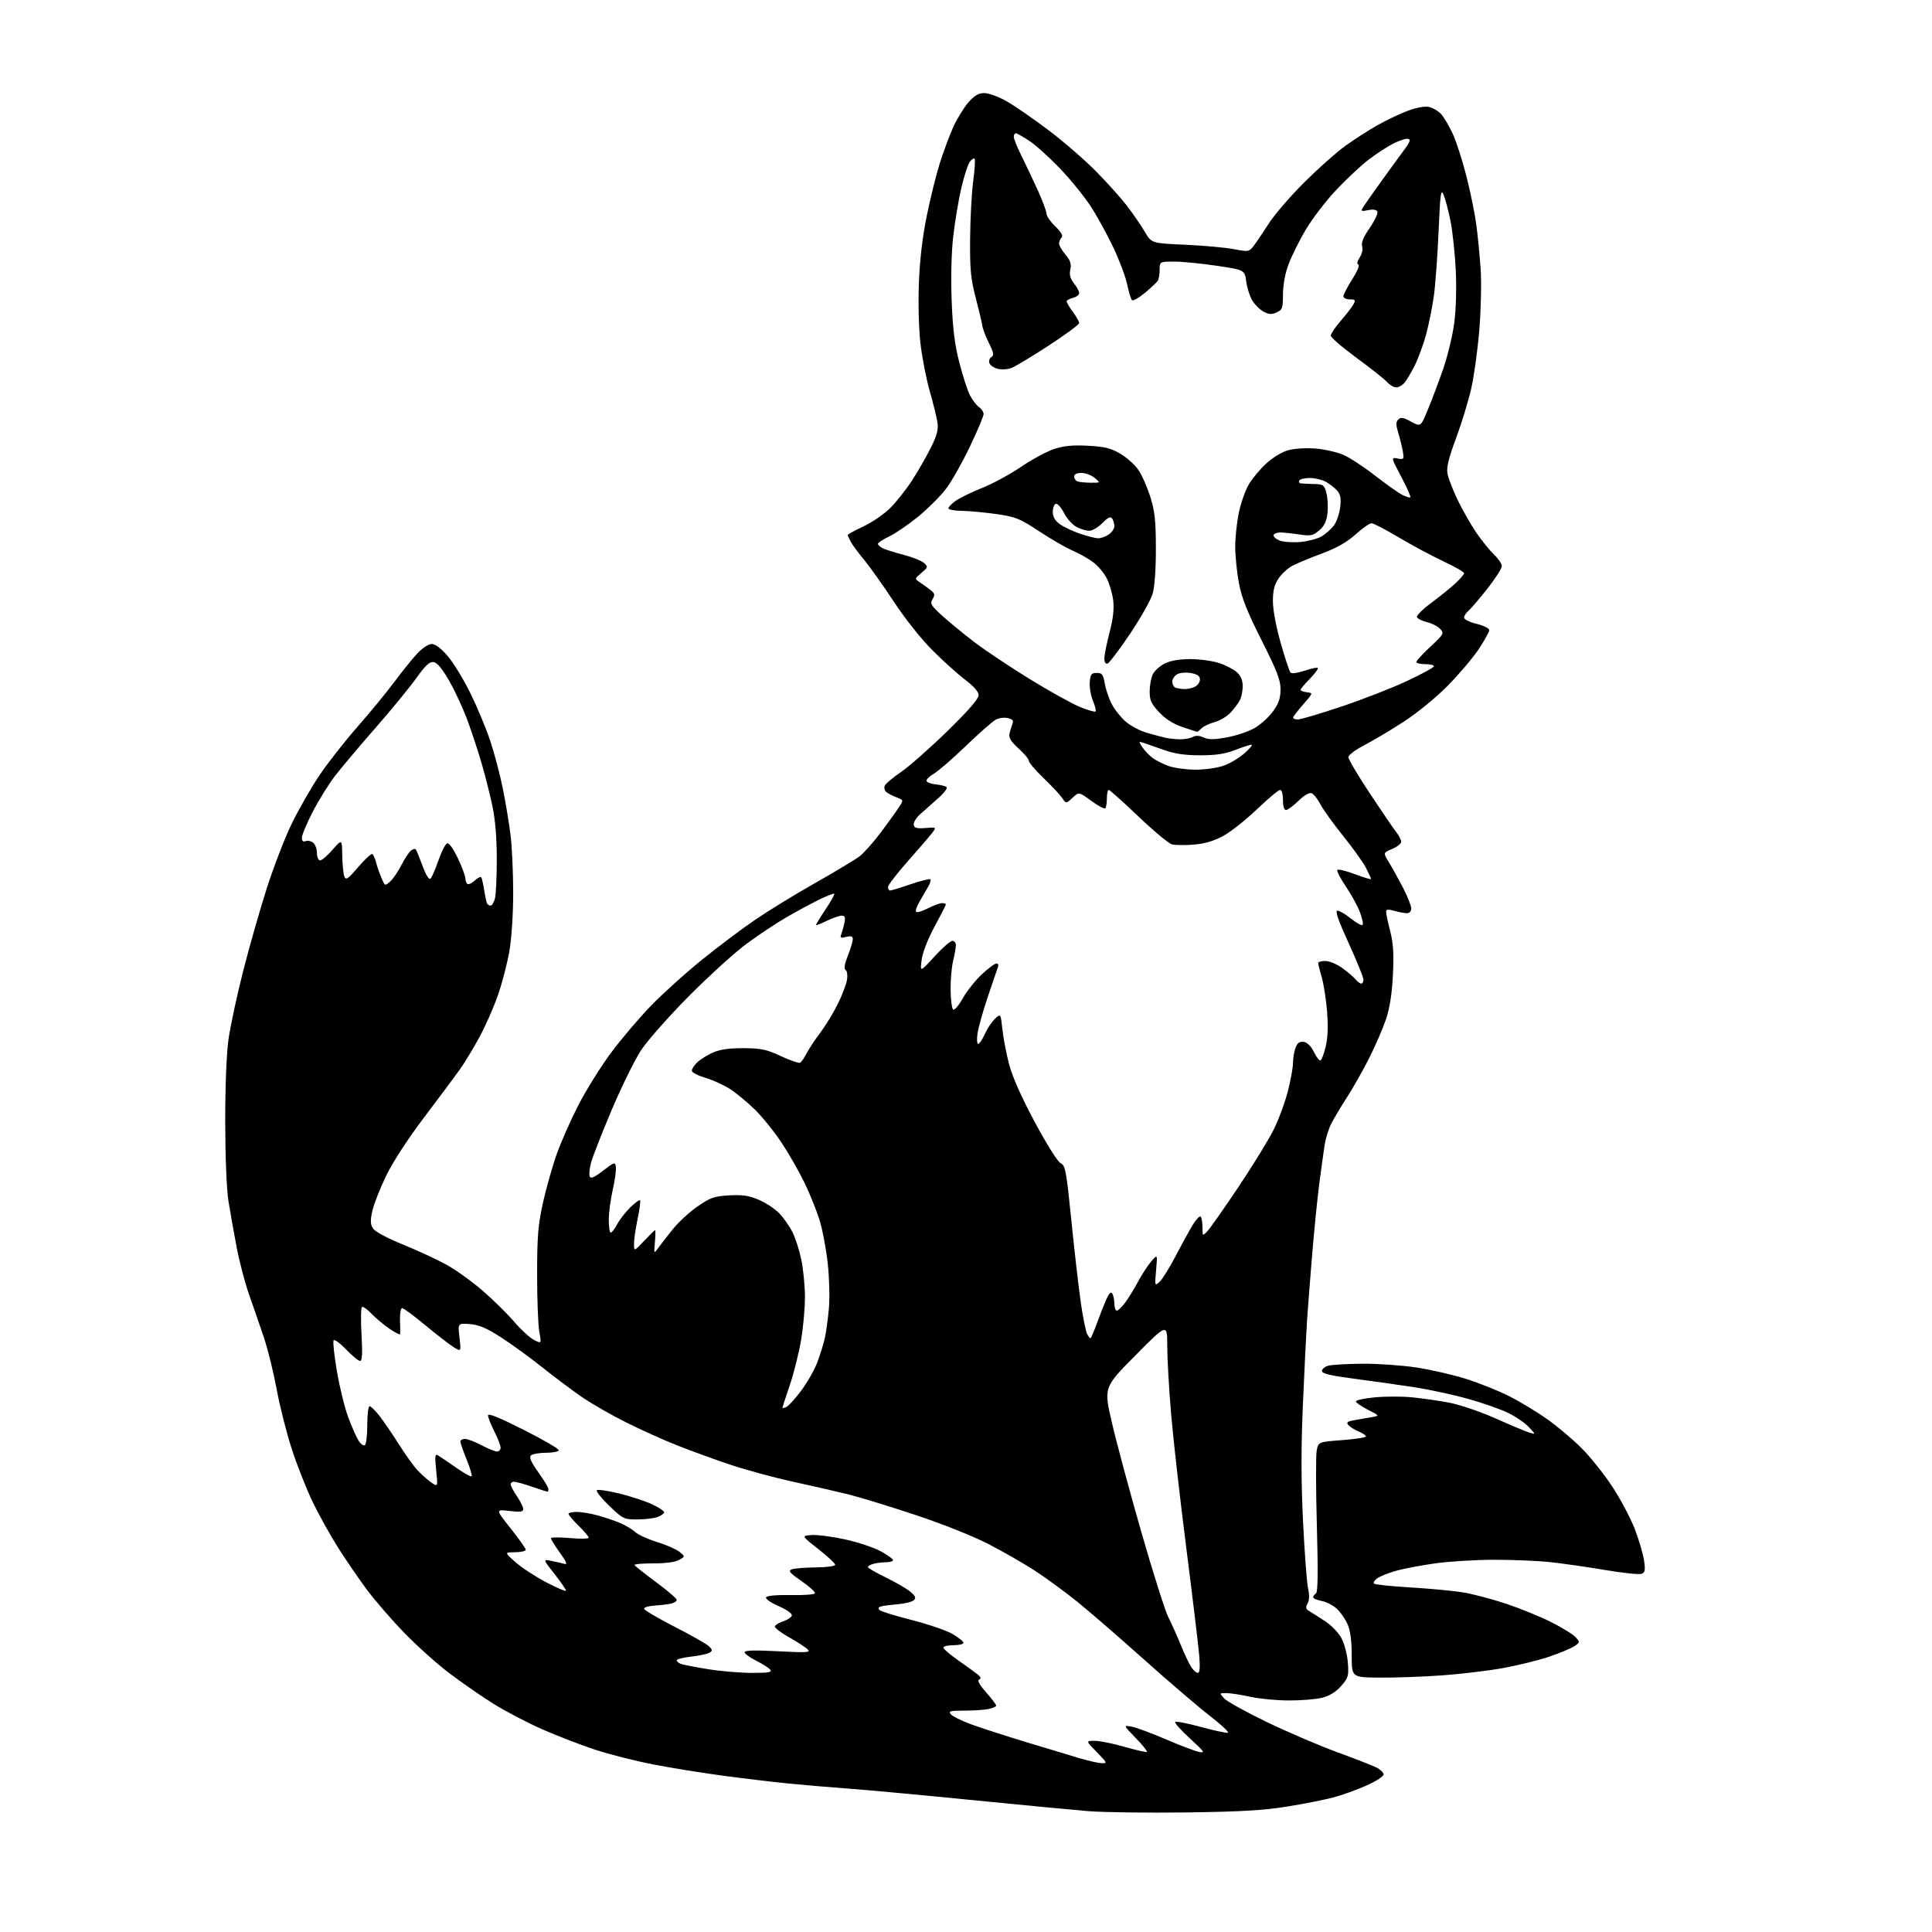 <?xml version="1.0" encoding="UTF-8" standalone="no"?>
<svg 
  version="1.1" 
  xmlns="http://www.w3.org/2000/svg" 
  xmlns:xlink="http://www.w3.org/1999/xlink" 
  xmlns:svg="http://www.w3.org/2000/svg"
  xmlns:rdf="http://www.w3.org/1999/02/22-rdf-syntax-ns#"
  xmlns:cc="http://creativecommons.org/ns#"
  xmlns:dc="http://purl.org/dc/elements/1.1/"
  viewBox="0 0 768 768"
  width="768"
  height="768"
>
<style>svg {background-color: white; }</style>"
<path stroke="none" fill="black" fill-rule="evenodd" d="M471.50,720.47C456.10,720.68 438.55,720.44 432.50,719.95C426.45,719.45 405.75,717.48 386.50,715.56C367.25,713.63 345.20,711.59 337.50,711.02C329.80,710.45 318.77,709.51 313.00,708.93C307.23,708.35 295.75,706.98 287.50,705.88C279.25,704.78 266.70,702.75 259.62,701.38C252.54,700.00 242.19,697.38 236.62,695.55C231.05,693.72 221.64,690.09 215.69,687.48C209.74,684.87 200.97,680.29 196.19,677.30C191.41,674.31 183.44,668.78 178.47,665.01C173.51,661.24 165.40,653.96 160.46,648.83C155.52,643.70 148.97,636.12 145.90,632.00C142.82,627.88 137.73,620.45 134.58,615.50C131.43,610.55 126.84,602.32 124.36,597.20C121.89,592.09 118.15,582.64 116.05,576.20C113.94,569.77 111.24,559.10 110.03,552.50C108.82,545.90 106.56,536.67 105.00,532.00C103.44,527.33 100.81,519.67 99.14,515.00C97.48,510.32 95.21,501.77 94.11,496.00C93.00,490.23 91.52,481.90 90.82,477.50C90.07,472.75 89.55,459.95 89.53,446.00C89.52,431.53 90.03,418.85 90.85,413.00C91.60,407.77 94.21,395.62 96.66,386.00C99.11,376.38 103.35,361.52 106.08,353.00C108.82,344.48 113.27,332.95 115.98,327.39C118.68,321.84 123.58,313.29 126.85,308.39C130.13,303.50 136.96,294.77 142.03,289.00C147.10,283.23 153.75,275.12 156.81,271.00C159.88,266.88 163.96,261.81 165.89,259.75C167.91,257.60 170.35,256.00 171.63,256.00C173.03,256.00 175.35,257.74 177.94,260.75C180.20,263.36 184.25,270.00 186.96,275.50C189.67,281.00 193.24,289.55 194.88,294.50C196.53,299.45 198.79,308.00 199.89,313.50C201.00,319.00 202.38,327.31 202.95,331.97C203.53,336.63 204.00,346.98 204.00,354.97C203.99,363.54 203.36,373.10 202.46,378.28C201.61,383.11 199.55,390.99 197.87,395.78C196.20,400.58 192.86,408.10 190.46,412.50C188.06,416.90 184.62,422.59 182.80,425.13C180.99,427.68 174.63,436.20 168.68,444.07C162.14,452.71 156.13,461.95 153.48,467.43C151.06,472.42 148.60,478.69 148.01,481.38C147.15,485.26 147.22,486.68 148.33,488.38C149.15,489.63 154.05,492.25 160.28,494.77C166.08,497.13 173.85,500.73 177.54,502.77C181.24,504.82 187.69,509.47 191.88,513.09C196.07,516.72 201.68,522.24 204.35,525.37C207.02,528.49 210.56,531.76 212.23,532.62C215.25,534.18 215.25,534.18 214.38,529.34C213.89,526.68 213.50,516.40 213.51,506.50C213.52,491.36 213.89,486.85 215.83,478.12C217.11,472.41 219.51,463.86 221.18,459.12C222.84,454.38 226.70,445.60 229.76,439.61C232.81,433.62 238.69,424.17 242.81,418.61C246.93,413.05 254.18,404.53 258.90,399.67C263.63,394.81 272.68,386.66 279.00,381.55C285.32,376.44 294.77,369.33 300.00,365.75C305.23,362.17 316.02,355.55 324.00,351.03C331.98,346.51 339.91,341.75 341.63,340.45C343.35,339.14 347.22,334.80 350.22,330.79C353.22,326.78 356.47,322.27 357.44,320.77C359.20,318.04 359.20,318.03 356.39,316.96C354.84,316.37 353.02,315.43 352.34,314.87C351.67,314.31 351.37,313.19 351.68,312.38C352.00,311.57 354.88,309.12 358.10,306.93C361.32,304.75 369.60,297.45 376.49,290.73C384.85,282.57 389.03,277.79 389.02,276.37C389.01,274.98 387.16,272.85 383.70,270.24C380.78,268.03 374.92,262.76 370.68,258.52C366.22,254.06 359.72,245.88 355.29,239.15C351.07,232.74 345.75,225.25 343.46,222.50C341.18,219.75 338.79,216.52 338.16,215.32C337.52,214.11 337.00,212.92 337.00,212.66C337.00,212.40 339.81,210.87 343.25,209.25C346.69,207.63 351.49,204.33 353.91,201.91C356.34,199.48 360.22,194.57 362.53,191.00C364.85,187.43 368.19,181.62 369.96,178.10C372.41,173.22 373.06,170.84 372.67,168.10C372.40,166.12 371.02,160.51 369.63,155.64C368.23,150.77 366.56,142.23 365.91,136.67C365.23,130.82 364.96,120.66 365.27,112.53C365.63,103.31 366.69,94.17 368.39,85.86C369.80,78.91 372.15,69.46 373.59,64.86C375.04,60.26 377.45,53.79 378.95,50.47C380.45,47.15 383.15,42.77 384.94,40.72C387.38,37.95 388.99,37.00 391.27,37.00C392.96,37.00 396.85,38.40 399.92,40.12C402.99,41.84 410.45,46.97 416.50,51.52C422.55,56.07 431.20,63.55 435.73,68.15C440.25,72.74 445.88,79.03 448.23,82.13C450.58,85.22 453.68,89.76 455.13,92.22C457.76,96.69 457.76,96.69 471.13,97.29C478.48,97.62 487.19,98.41 490.48,99.04C496.23,100.14 496.53,100.09 498.28,97.84C499.28,96.55 501.97,92.58 504.26,89.00C506.54,85.42 512.93,78.00 518.46,72.50C523.98,67.00 531.32,60.47 534.76,58.00C538.20,55.52 543.89,51.86 547.39,49.87C550.90,47.87 556.36,45.26 559.54,44.07C563.08,42.74 566.36,42.14 568.03,42.51C569.53,42.84 571.68,44.09 572.82,45.30C573.95,46.52 576.06,50.08 577.51,53.23C578.95,56.38 581.42,64.06 582.99,70.30C584.57,76.54 586.32,85.21 586.89,89.57C587.47,93.93 588.23,101.78 588.58,107.00C588.94,112.22 588.71,123.03 588.06,131.00C587.42,138.97 585.96,149.55 584.83,154.50C583.70,159.45 580.98,168.34 578.78,174.26C575.80,182.28 574.94,185.86 575.40,188.30C575.74,190.11 577.56,194.82 579.46,198.78C581.36,202.74 584.69,208.57 586.85,211.74C589.02,214.91 592.19,218.82 593.89,220.44C595.60,222.05 597.00,224.13 597.00,225.05C597.00,225.97 594.38,230.05 591.17,234.11C587.96,238.18 584.58,242.12 583.67,242.87C582.75,243.63 582.00,244.82 582.00,245.52C582.00,246.23 584.23,247.34 587.00,248.00C589.79,248.67 592.00,249.77 592.00,250.49C592.00,251.19 590.09,254.63 587.76,258.13C585.42,261.62 579.86,268.17 575.40,272.68C570.78,277.36 563.26,283.49 557.90,286.96C552.73,290.30 545.69,294.49 542.25,296.27C538.80,298.05 536.01,300.17 536.00,301.00C536.00,301.83 539.81,308.26 544.46,315.30C549.12,322.33 553.84,329.25 554.96,330.68C556.08,332.10 557.00,333.88 557.00,334.62C557.00,335.36 555.38,336.65 553.40,337.48C549.79,338.98 549.79,338.98 552.10,342.74C553.37,344.81 555.90,349.37 557.71,352.87C559.52,356.37 561.00,360.09 561.00,361.12C561.00,362.25 560.30,363.00 559.24,363.00C558.28,363.00 556.03,362.58 554.24,362.07C551.73,361.35 551.00,361.44 551.00,362.49C551.00,363.23 551.73,366.69 552.63,370.17C553.85,374.96 554.12,379.18 553.71,387.50C553.35,394.89 552.47,400.63 551.01,405.00C549.81,408.57 546.84,415.48 544.40,420.35C541.96,425.22 537.96,432.30 535.50,436.10C533.05,439.89 530.20,444.69 529.16,446.75C528.13,448.81 526.97,452.52 526.59,455.00C526.20,457.48 525.27,464.23 524.50,470.00C523.74,475.78 522.44,488.60 521.62,498.50C520.80,508.40 519.87,520.33 519.56,525.00C519.25,529.67 518.52,544.46 517.94,557.86C517.18,575.33 517.19,588.61 517.98,604.86C518.59,617.31 519.49,629.27 519.98,631.43C520.57,634.03 520.50,636.06 519.79,637.39C518.92,639.02 519.06,639.62 520.49,640.46C521.48,641.03 524.32,642.85 526.82,644.50C529.43,646.22 532.22,649.18 533.38,651.45C534.49,653.62 535.58,657.93 535.81,661.04C536.18,666.21 535.96,666.98 533.11,670.22C531.03,672.59 528.53,674.13 525.56,674.88C523.11,675.50 517.15,675.98 512.31,675.96C507.46,675.95 500.57,675.29 497.00,674.50C493.43,673.71 489.19,673.05 487.60,673.04C484.70,673.00 484.70,673.01 486.60,675.13C487.64,676.30 495.25,680.51 503.50,684.50C511.75,688.48 524.35,693.88 531.50,696.50C538.65,699.11 545.74,701.88 547.25,702.65C548.76,703.42 550.00,704.65 550.00,705.39C550.00,706.13 546.91,708.12 543.12,709.81C539.34,711.50 533.38,713.63 529.87,714.55C526.37,715.47 518.10,717.10 511.50,718.16C502.29,719.65 492.99,720.19 471.50,720.47zM437.96,700.91C440.26,700.99 440.13,700.71 436.00,696.50C431.58,692.00 431.58,692.00 435.18,692.00C437.16,692.00 442.53,693.09 447.13,694.42C451.73,695.75 455.69,696.64 455.94,696.40C456.18,696.15 454.16,693.66 451.44,690.85C446.50,685.74 446.50,685.74 449.85,686.37C451.69,686.71 457.76,688.96 463.35,691.36C468.93,693.77 474.85,696.03 476.50,696.38C479.22,696.95 478.89,696.45 473.02,691.07C469.46,687.80 466.82,684.85 467.16,684.50C467.51,684.16 472.13,685.06 477.44,686.51C482.75,687.95 487.55,688.98 488.12,688.79C488.69,688.60 485.41,685.55 480.83,682.00C476.25,678.45 464.40,668.31 454.50,659.45C444.60,650.60 432.68,640.28 428.00,636.52C423.32,632.76 415.90,627.33 411.50,624.45C407.10,621.57 398.73,616.77 392.90,613.77C386.81,610.63 374.48,605.72 363.90,602.22C353.78,598.86 341.90,595.21 337.50,594.11C333.10,593.01 323.16,590.73 315.40,589.04C307.65,587.35 296.17,584.23 289.90,582.11C283.63,579.99 274.23,576.56 269.00,574.49C263.77,572.42 254.75,568.35 248.94,565.45C243.13,562.55 235.28,558.05 231.48,555.45C227.68,552.85 220.51,547.48 215.54,543.52C210.57,539.55 203.12,534.15 199.00,531.51C193.32,527.87 190.35,526.61 186.74,526.34C181.98,525.99 181.98,525.99 182.65,531.69C183.32,537.40 183.32,537.40 180.21,535.43C178.49,534.34 173.44,530.43 168.98,526.73C164.52,523.03 160.42,520.00 159.86,520.00C159.30,520.00 158.92,522.11 159.01,524.75C159.10,527.36 159.14,529.86 159.09,530.30C159.04,530.74 157.09,529.77 154.75,528.15C152.41,526.53 149.19,523.82 147.60,522.14C146.00,520.45 144.34,519.29 143.90,519.56C143.47,519.83 143.38,524.76 143.71,530.52C144.14,538.18 143.99,541.00 143.13,541.00C142.49,541.00 140.00,538.94 137.59,536.43C135.18,533.91 132.94,532.30 132.60,532.83C132.27,533.37 132.88,538.97 133.96,545.28C135.04,551.59 137.09,559.84 138.51,563.63C139.93,567.41 141.77,571.53 142.59,572.78C143.42,574.04 144.52,574.80 145.04,574.47C145.57,574.15 146.00,570.53 146.00,566.44C146.00,562.35 146.41,559.00 146.92,559.00C147.42,559.00 149.16,560.69 150.78,562.75C152.40,564.81 155.87,569.88 158.48,574.00C161.09,578.12 164.41,582.78 165.86,584.34C167.31,585.90 169.75,588.08 171.29,589.19C174.08,591.19 174.08,591.19 173.38,584.44C172.81,578.79 172.92,577.83 174.10,578.52C174.87,578.98 178.08,581.16 181.23,583.36C184.39,585.57 187.20,587.14 187.48,586.85C187.76,586.57 186.87,583.57 185.50,580.19C184.12,576.81 183.00,573.58 183.00,573.02C183.00,572.46 183.83,572.00 184.85,572.00C185.87,572.00 188.82,573.12 191.40,574.50C193.99,575.88 196.76,577.00 197.55,577.00C198.35,577.00 199.00,576.31 199.00,575.47C199.00,574.62 197.88,571.71 196.50,569.00C195.13,566.29 194.00,563.42 194.00,562.64C194.00,561.67 198.56,563.52 208.14,568.36C215.92,572.29 222.20,575.95 222.11,576.50C222.02,577.05 219.74,577.50 217.04,577.50C214.34,577.50 211.64,577.98 211.05,578.57C210.28,579.33 211.12,581.24 213.98,585.24C216.19,588.32 218.00,591.33 218.00,591.92C218.00,592.52 217.85,593.00 217.66,593.00C217.47,593.00 214.70,592.10 211.50,591.00C208.30,589.90 205.08,589.00 204.34,589.00C203.60,589.00 203.00,589.47 203.00,590.05C203.00,590.63 204.12,592.76 205.50,594.79C206.87,596.81 208.00,599.10 208.00,599.87C208.00,600.99 206.86,601.14 202.48,600.63C196.96,599.98 196.96,599.98 202.98,607.55C206.29,611.72 209.00,615.55 209.00,616.07C209.00,616.58 207.09,617.02 204.75,617.04C200.50,617.09 200.50,617.09 205.00,621.05C207.47,623.23 212.99,626.83 217.25,629.06C221.51,631.28 225.00,632.74 225.00,632.30C225.00,631.86 222.93,628.87 220.41,625.65C215.81,619.80 215.81,619.80 219.16,620.47C221.00,620.85 223.31,621.38 224.31,621.66C225.68,622.05 225.25,620.96 222.56,617.22C220.60,614.49 219.00,611.92 219.00,611.49C219.00,611.07 222.38,611.03 226.50,611.40C230.63,611.78 234.00,611.71 234.00,611.24C234.00,610.78 232.20,608.65 230.00,606.50C227.80,604.35 226.00,602.24 226.00,601.80C226.00,601.36 227.46,601.01 229.25,601.01C231.04,601.02 234.75,601.63 237.50,602.37C240.25,603.12 244.29,604.48 246.49,605.41C248.68,606.34 251.39,607.96 252.51,609.01C253.63,610.06 257.53,611.85 261.18,612.97C264.82,614.10 268.83,615.85 270.09,616.87C272.38,618.73 272.38,618.73 269.94,620.11C268.43,620.96 264.53,621.48 259.74,621.47C255.47,621.45 252.10,621.75 252.24,622.12C252.38,622.49 256.21,625.54 260.75,628.89C265.29,632.25 269.00,635.43 269.00,635.98C269.00,636.52 267.99,637.19 266.75,637.47C265.51,637.75 262.58,638.09 260.23,638.24C257.89,638.38 256.00,638.95 256.03,639.50C256.07,640.05 261.55,643.28 268.20,646.68C274.85,650.08 281.01,653.58 281.89,654.47C283.27,655.84 283.29,656.20 282.07,656.96C281.28,657.45 278.01,658.15 274.82,658.52C271.62,658.89 269.00,659.55 269.00,659.99C269.00,660.43 269.73,661.07 270.62,661.41C271.51,661.75 276.35,662.70 281.37,663.51C286.39,664.33 294.27,664.99 298.87,665.00C305.63,665.00 307.04,664.75 306.16,663.70C305.57,662.98 303.04,661.38 300.54,660.13C298.04,658.88 296.00,657.37 296.00,656.78C296.00,656.03 300.00,655.91 309.25,656.40C320.96,657.01 322.33,656.92 321.00,655.61C320.18,654.79 316.85,652.63 313.60,650.81C310.36,648.99 307.84,647.05 308.01,646.50C308.18,645.95 309.67,645.05 311.33,644.50C312.99,643.95 314.54,642.93 314.76,642.23C315.01,641.47 312.92,639.97 309.54,638.47C306.29,637.04 304.17,635.54 304.54,634.93C304.93,634.30 308.85,633.96 314.34,634.07C319.38,634.17 323.70,633.86 323.94,633.38C324.18,632.90 321.80,630.71 318.64,628.53C313.93,625.27 313.22,624.43 314.70,623.85C315.69,623.46 319.99,623.11 324.25,623.07C328.61,623.03 332.00,622.57 332.00,622.02C332.00,621.48 328.98,618.66 325.29,615.77C318.57,610.50 318.57,610.50 322.60,610.20C324.82,610.04 330.79,610.81 335.87,611.92C340.95,613.03 347.34,615.15 350.06,616.63C352.77,618.11 355.00,619.70 355.00,620.16C355.00,620.62 353.76,621.01 352.25,621.01C350.74,621.02 348.49,621.30 347.25,621.63C346.01,621.96 345.00,622.54 345.00,622.92C345.00,623.30 348.12,625.12 351.94,626.97C355.75,628.82 360.14,631.34 361.69,632.59C363.87,634.35 364.23,635.12 363.31,636.07C362.65,636.74 359.73,637.48 356.81,637.72C353.89,637.96 350.86,638.36 350.08,638.61C349.19,638.90 349.02,639.42 349.62,640.02C350.14,640.54 355.92,642.33 362.45,643.99C368.99,645.65 376.29,648.15 378.67,649.55C381.05,650.94 383.00,652.52 383.00,653.04C383.00,653.57 381.20,654.00 379.00,654.00C376.80,654.00 375.00,654.43 375.00,654.94C375.00,655.46 377.59,657.69 380.75,659.90C383.91,662.10 387.40,664.63 388.50,665.50C389.92,666.64 390.14,667.26 389.24,667.64C388.40,668.00 389.30,669.68 391.99,672.73C394.20,675.23 396.00,677.61 396.00,678.02C396.00,678.42 394.59,679.03 392.87,679.38C391.16,679.72 386.83,680.00 383.25,680.00C377.71,680.00 376.93,680.21 377.95,681.44C378.61,682.23 382.15,684.00 385.82,685.36C389.50,686.73 399.25,689.89 407.50,692.39C415.75,694.89 425.43,697.81 429.00,698.88C432.57,699.94 436.61,700.86 437.96,700.91zM548.41,666.88C537.33,666.78 537.33,666.78 537.33,658.14C537.34,652.37 536.80,648.25 535.72,645.75C534.83,643.69 532.90,640.88 531.43,639.52C529.96,638.16 527.24,636.76 525.38,636.41C523.52,636.06 522.00,635.40 522.00,634.95C522.00,634.49 522.49,633.81 523.10,633.44C523.88,632.95 523.99,625.23 523.47,606.47C523.07,592.01 523.04,578.61 523.40,576.68C524.06,573.18 524.06,573.18 533.53,572.47C538.74,572.08 543.00,571.42 543.00,571.00C543.00,570.58 541.66,569.69 540.03,569.01C538.40,568.34 536.57,567.18 535.96,566.45C535.08,565.39 535.64,564.99 538.68,564.49C540.78,564.15 543.83,563.61 545.46,563.31C548.42,562.75 548.42,562.75 543.71,560.36C541.12,559.04 539.00,557.56 539.00,557.07C539.00,556.57 542.40,555.85 546.56,555.46C550.72,555.07 557.36,555.07 561.31,555.45C565.26,555.84 571.91,556.80 576.08,557.58C580.30,558.38 588.50,561.17 594.58,563.88C600.59,566.56 606.62,569.08 608.00,569.49C610.50,570.24 610.50,570.24 607.69,567.25C606.15,565.61 602.49,563.10 599.57,561.67C596.66,560.24 589.54,557.74 583.75,556.12C577.97,554.49 568.35,552.40 562.37,551.47C556.39,550.54 545.65,549.02 538.50,548.09C528.82,546.83 525.50,546.04 525.50,544.99C525.50,544.22 526.62,543.28 528.00,542.89C529.38,542.51 535.39,542.15 541.37,542.10C547.35,542.04 557.01,542.71 562.84,543.57C568.67,544.44 577.72,546.52 582.97,548.19C588.21,549.87 595.88,552.95 600.00,555.03C604.12,557.11 610.83,561.17 614.90,564.04C618.97,566.91 625.17,572.13 628.67,575.63C632.17,579.13 637.70,586.05 640.94,591.00C644.19,595.95 648.19,603.48 649.83,607.75C651.47,612.01 653.13,617.63 653.52,620.24C654.10,624.17 653.94,625.09 652.55,625.62C651.62,625.97 645.16,625.30 638.18,624.12C631.21,622.94 621.45,621.54 616.50,621.00C611.55,620.46 601.42,620.02 594.00,620.03C586.58,620.03 575.88,620.69 570.23,621.50C564.58,622.30 557.56,623.65 554.63,624.50C551.71,625.35 548.46,626.68 547.41,627.44C546.36,628.21 545.81,629.15 546.19,629.52C546.57,629.90 553.09,630.58 560.69,631.03C568.28,631.48 577.65,632.36 581.50,632.98C585.35,633.60 593.07,635.63 598.65,637.49C604.23,639.35 612.33,642.66 616.65,644.83C620.97,647.00 625.33,649.69 626.33,650.81C628.12,652.79 628.11,652.88 625.76,654.42C624.44,655.29 620.03,657.13 615.98,658.51C611.92,659.89 603.86,661.90 598.05,662.98C592.25,664.07 581.20,665.41 573.50,665.97C565.80,666.53 554.51,666.94 548.41,666.88zM476.16,665.00C476.92,665.00 477.10,662.86 476.72,658.25C476.42,654.54 474.14,635.52 471.65,616.00C469.15,596.48 466.41,572.32 465.56,562.32C464.70,552.32 464.00,540.07 464.00,535.08C464.00,526.02 464.00,526.02 451.38,538.76C438.75,551.50 438.75,551.50 441.99,565.50C443.77,573.20 449.02,592.71 453.65,608.86C458.29,625.01 463.14,640.31 464.43,642.87C465.72,645.42 467.96,650.40 469.39,653.93C470.83,657.47 472.69,661.40 473.53,662.68C474.36,663.96 475.55,665.00 476.16,665.00zM253.35,604.00C248.02,604.00 247.62,603.81 242.17,598.57C239.07,595.58 236.86,592.81 237.26,592.41C237.66,592.00 241.71,592.59 246.25,593.71C250.79,594.83 256.64,596.76 259.25,597.99C261.86,599.21 264.00,600.63 264.00,601.13C264.00,601.64 262.85,602.49 261.43,603.02C260.02,603.56 256.38,604.00 253.35,604.00zM312.49,559.36C313.32,559.05 315.98,556.13 318.42,552.89C320.86,549.64 323.80,544.48 324.94,541.43C326.08,538.37 327.43,533.99 327.93,531.68C328.43,529.38 329.14,524.12 329.51,520.00C329.87,515.88 329.66,507.85 329.03,502.16C328.40,496.47 326.96,488.82 325.84,485.16C324.71,481.50 322.07,474.90 319.96,470.50C317.85,466.10 313.76,458.90 310.86,454.50C307.97,450.10 303.13,444.07 300.11,441.11C297.09,438.14 292.56,434.41 290.06,432.82C287.55,431.22 283.14,429.23 280.25,428.39C277.36,427.55 275.00,426.29 275.00,425.60C275.00,424.91 276.02,423.39 277.26,422.22C278.51,421.05 281.32,419.31 283.51,418.36C286.28,417.15 290.00,416.63 295.65,416.67C302.63,416.71 304.77,417.17 310.50,419.86C314.19,421.58 317.61,422.74 318.11,422.43C318.61,422.12 319.75,420.44 320.66,418.69C321.56,416.94 324.00,413.26 326.08,410.51C328.16,407.75 331.28,402.64 333.01,399.15C334.74,395.65 336.40,391.32 336.69,389.52C336.99,387.68 336.75,385.96 336.14,385.59C335.40,385.13 335.69,383.33 337.03,379.92C338.11,377.17 339.00,374.22 339.00,373.35C339.00,372.16 338.37,371.94 336.37,372.44C334.13,373.01 333.85,372.84 334.44,371.30C334.83,370.31 335.39,368.26 335.70,366.75C336.12,364.62 335.87,364.00 334.58,364.00C333.66,364.00 331.05,364.90 328.78,365.99C326.51,367.09 324.54,367.87 324.40,367.73C324.26,367.59 325.93,364.83 328.10,361.60C330.27,358.37 331.86,355.52 331.62,355.29C331.38,355.05 328.48,356.20 325.17,357.84C321.86,359.48 316.03,362.65 312.21,364.88C308.38,367.11 301.49,371.70 296.88,375.08C292.27,378.46 281.96,387.82 273.96,395.86C265.97,403.91 257.36,413.65 254.83,417.50C252.30,421.35 247.05,432.02 243.16,441.21C239.28,450.41 235.60,459.79 234.98,462.07C234.37,464.35 234.11,466.84 234.41,467.62C234.81,468.68 236.12,468.13 239.72,465.37C244.28,461.89 244.52,461.82 244.82,463.89C245.00,465.08 244.44,469.17 243.57,472.98C242.71,476.78 242.00,482.17 242.00,484.95C242.00,487.73 242.35,490.00 242.77,490.00C243.20,490.00 244.37,488.47 245.38,486.59C246.39,484.72 248.74,481.71 250.59,479.91C252.45,478.11 254.18,476.85 254.44,477.11C254.70,477.37 254.26,480.71 253.46,484.54C252.66,488.37 252.01,492.85 252.03,494.50C252.05,497.50 252.05,497.50 256.06,493.25C258.27,490.91 260.23,489.00 260.41,489.00C260.60,489.00 260.57,491.14 260.34,493.75C259.92,498.50 259.92,498.50 261.71,496.01C262.69,494.65 265.32,491.27 267.55,488.51C269.77,485.76 274.18,481.71 277.35,479.53C282.40,476.05 283.93,475.51 289.88,475.18C295.21,474.88 297.72,475.25 301.69,476.96C304.47,478.16 308.11,480.57 309.78,482.32C311.46,484.07 313.77,487.34 314.93,489.59C316.09,491.85 317.70,496.80 318.50,500.59C319.31,504.39 319.97,511.13 319.98,515.57C319.99,520.01 319.28,527.81 318.41,532.90C317.54,537.99 315.51,546.03 313.91,550.76C312.31,555.50 311.00,559.50 311.00,559.66C311.00,559.81 311.67,559.68 312.49,559.36zM433.46,532.00C433.68,532.00 434.80,529.41 435.95,526.25C437.10,523.09 438.78,518.80 439.69,516.71C440.84,514.07 441.58,513.32 442.15,514.21C442.60,514.92 442.98,516.74 442.98,518.25C442.99,519.76 443.43,521.00 443.95,521.00C444.47,521.00 445.98,519.54 447.31,517.75C448.63,515.96 450.93,512.23 452.40,509.46C453.88,506.69 456.22,503.09 457.61,501.46C460.14,498.50 460.14,498.50 459.57,504.91C459.01,511.22 459.03,511.29 460.96,509.54C462.04,508.56 464.95,503.88 467.42,499.13C469.90,494.38 472.98,488.80 474.26,486.71C475.54,484.63 476.91,483.24 477.30,483.63C477.68,484.02 478.00,485.93 478.00,487.89C478.00,491.41 478.02,491.42 479.91,489.47C480.95,488.39 486.54,480.45 492.32,471.82C498.09,463.20 504.44,452.85 506.41,448.82C508.39,444.80 510.90,437.94 512.00,433.59C513.10,429.24 514.00,424.21 514.00,422.41C514.00,420.60 514.45,417.94 515.00,416.50C515.74,414.55 516.59,413.94 518.25,414.18C519.69,414.39 521.16,415.85 522.34,418.26C523.34,420.32 524.54,421.79 524.98,421.51C525.43,421.23 526.35,418.73 527.01,415.95C527.81,412.63 527.99,407.89 527.54,402.19C527.16,397.41 526.21,391.28 525.43,388.57C524.64,385.86 524.00,383.27 524.00,382.82C524.00,382.37 525.28,382.00 526.85,382.00C528.42,382.00 531.45,383.27 533.60,384.83C535.74,386.39 538.12,388.42 538.87,389.33C539.63,390.25 540.64,391.00 541.12,391.00C541.61,391.00 542.00,390.28 542.00,389.41C542.00,388.54 539.35,382.01 536.11,374.91C531.89,365.67 530.63,362.00 531.67,362.00C532.46,362.00 534.89,363.43 537.06,365.17C539.23,366.91 541.29,368.04 541.64,367.69C542.00,367.33 541.52,365.02 540.57,362.55C539.63,360.08 537.11,355.49 534.98,352.35C532.85,349.21 531.33,346.28 531.60,345.84C531.87,345.41 534.99,346.14 538.54,347.48C542.09,348.82 545.00,349.69 545.00,349.42C545.00,349.14 544.10,347.16 543.00,345.01C541.90,342.85 537.82,337.13 533.92,332.30C530.02,327.46 525.95,321.79 524.87,319.70C523.79,317.61 522.22,315.64 521.38,315.32C520.44,314.96 518.43,316.12 516.14,318.37C514.09,320.36 511.87,322.00 511.21,322.00C510.47,322.00 510.00,320.46 510.00,318.00C510.00,315.67 509.52,314.00 508.86,314.00C508.23,314.00 504.06,317.49 499.60,321.75C495.14,326.01 489.08,330.79 486.13,332.37C482.48,334.34 478.77,335.41 474.47,335.75C471.01,336.03 467.12,335.98 465.84,335.64C464.55,335.30 458.55,330.29 452.50,324.52C446.45,318.75 441.16,314.02 440.75,314.01C440.34,314.00 440.00,315.50 440.00,317.33C440.00,319.17 439.71,320.96 439.35,321.31C439.00,321.67 436.50,320.34 433.80,318.35C428.89,314.75 428.89,314.75 426.35,317.13C423.80,319.50 423.80,319.50 422.15,317.11C421.24,315.80 417.91,312.25 414.75,309.22C411.59,306.19 409.00,303.16 409.00,302.47C409.00,301.79 407.16,299.57 404.90,297.53C401.88,294.80 400.92,293.26 401.27,291.66C401.53,290.47 402.07,288.73 402.46,287.79C403.00,286.51 402.56,285.93 400.68,285.46C399.31,285.11 397.13,285.39 395.84,286.08C394.55,286.76 389.23,291.44 384.00,296.48C378.77,301.52 373.03,306.49 371.24,307.54C369.45,308.59 368.13,309.91 368.32,310.47C368.50,311.04 370.19,311.64 372.08,311.82C373.96,312.00 375.86,312.49 376.29,312.92C376.73,313.34 375.16,315.38 372.79,317.45C370.43,319.52 367.24,322.35 365.70,323.74C364.16,325.13 363.05,326.99 363.22,327.88C363.47,329.15 364.50,329.42 367.93,329.15C372.31,328.80 372.31,328.80 370.41,331.27C369.36,332.63 365.01,337.68 360.75,342.49C356.49,347.30 353.00,351.86 353.00,352.62C353.00,353.38 353.37,354.00 353.82,354.00C354.28,354.00 357.95,352.88 361.99,351.50C366.03,350.13 369.58,349.24 369.87,349.53C370.16,349.82 369.67,351.29 368.79,352.78C367.91,354.28 366.37,356.93 365.36,358.69C364.36,360.44 363.82,362.16 364.17,362.51C364.52,362.85 366.63,362.21 368.86,361.07C371.09,359.93 373.61,359.00 374.46,359.00C375.31,359.00 376.00,359.23 376.00,359.51C376.00,359.79 373.98,363.76 371.51,368.33C368.78,373.36 366.76,378.59 366.37,381.57C365.73,386.50 365.73,386.50 371.45,380.25C374.59,376.81 377.81,374.00 378.58,374.00C379.36,374.00 379.99,374.79 379.98,375.75C379.96,376.71 379.47,379.52 378.87,382.00C378.28,384.48 377.83,389.62 377.88,393.43C377.92,397.24 378.36,400.76 378.85,401.25C379.36,401.76 380.99,399.90 382.73,396.82C384.39,393.89 387.81,389.59 390.35,387.25C392.88,384.91 395.46,383.00 396.08,383.00C396.71,383.00 397.01,383.56 396.75,384.25C396.50,384.94 394.70,390.23 392.75,396.00C390.80,401.77 388.93,408.41 388.59,410.75C388.25,413.09 388.36,415.00 388.84,415.00C389.31,415.00 390.50,413.22 391.48,411.05C392.45,408.89 394.27,406.15 395.52,404.98C397.79,402.85 397.79,402.85 398.47,409.18C398.84,412.65 400.05,418.95 401.16,423.16C402.46,428.11 406.09,436.26 411.40,446.16C416.17,455.04 420.49,461.89 421.66,462.42C423.49,463.25 423.89,465.40 425.91,485.42C427.13,497.56 428.82,512.23 429.67,518.00C430.51,523.77 431.62,529.29 432.14,530.25C432.65,531.21 433.25,532.00 433.46,532.00zM195.04,360.00C195.55,360.00 196.31,358.76 196.73,357.25C197.15,355.74 197.49,348.65 197.48,341.50C197.47,332.95 196.86,325.68 195.71,320.27C194.74,315.75 192.87,308.32 191.55,303.77C190.23,299.22 187.76,291.65 186.05,286.95C184.35,282.25 181.06,275.05 178.73,270.95C175.82,265.83 173.83,263.41 172.38,263.20C170.75,262.96 169.15,264.44 165.50,269.55C162.89,273.21 155.58,282.12 149.26,289.35C142.93,296.58 135.70,305.17 133.18,308.43C130.66,311.70 126.67,318.13 124.30,322.72C121.94,327.32 120.00,331.95 120.00,333.01C120.00,334.32 120.48,334.75 121.51,334.36C122.34,334.04 123.69,334.33 124.51,335.01C125.33,335.69 126.00,337.54 126.00,339.12C126.00,340.75 126.54,342.01 127.25,342.02C127.94,342.02 130.17,340.11 132.22,337.77C135.94,333.50 135.94,333.50 136.04,340.00C136.10,343.57 136.47,347.35 136.88,348.38C137.52,350.01 138.27,349.50 142.42,344.64C145.06,341.55 147.57,339.24 148.00,339.50C148.43,339.77 149.08,341.20 149.46,342.69C149.83,344.17 150.78,346.94 151.58,348.84C153.01,352.27 153.04,352.28 155.12,350.40C156.27,349.35 158.26,346.45 159.53,343.94C160.80,341.43 162.51,338.82 163.33,338.14C164.15,337.46 165.06,337.29 165.36,337.77C165.65,338.24 166.86,341.23 168.05,344.41C169.43,348.09 170.56,349.84 171.17,349.23C171.70,348.70 173.11,345.43 174.31,341.96C175.52,338.49 177.06,335.47 177.75,335.24C178.50,335.00 180.23,337.41 182.00,341.17C183.65,344.65 185.00,348.26 185.00,349.19C185.00,350.12 185.38,351.12 185.85,351.41C186.32,351.69 187.64,351.05 188.80,349.98C189.95,348.90 191.09,348.35 191.33,348.76C191.57,349.17 192.10,351.52 192.50,354.00C192.90,356.48 193.43,358.84 193.67,359.25C193.92,359.66 194.53,360.00 195.04,360.00zM475.07,305.96C478.69,305.98 483.71,305.30 486.23,304.44C488.75,303.58 492.54,301.35 494.65,299.48C496.77,297.61 498.05,296.06 497.50,296.04C496.95,296.02 494.02,296.96 491.00,298.13C486.91,299.71 483.32,300.25 477.00,300.24C470.85,300.23 466.84,299.62 462.50,298.06C459.20,296.88 455.60,295.62 454.51,295.27C452.62,294.67 452.60,294.76 454.11,297.04C454.98,298.35 456.81,300.26 458.16,301.27C459.51,302.28 462.39,303.74 464.56,304.51C466.73,305.28 471.46,305.93 475.07,305.96zM468.82,293.88C470.64,293.95 472.98,293.55 474.01,293.00C475.30,292.30 476.68,292.35 478.46,293.16C480.44,294.07 482.59,294.05 487.77,293.11C491.47,292.43 496.43,290.75 498.79,289.37C501.15,287.99 504.42,285.03 506.04,282.78C508.28,279.69 509.01,277.58 509.03,274.10C509.05,270.33 507.69,266.80 501.49,254.50C495.71,243.03 493.58,237.65 492.46,231.66C491.66,227.35 491.01,220.83 491.02,217.16C491.03,213.50 491.69,207.41 492.49,203.64C493.29,199.86 495.05,194.89 496.40,192.58C497.75,190.27 500.87,186.53 503.34,184.26C505.98,181.83 509.60,179.64 512.16,178.95C514.63,178.28 519.31,178.00 523.00,178.31C526.58,178.61 531.52,179.73 534.00,180.80C536.48,181.88 542.10,185.56 546.50,188.98C550.90,192.40 555.78,195.86 557.34,196.67C558.91,197.48 560.39,197.95 560.63,197.70C560.88,197.45 559.25,193.76 557.00,189.50C552.92,181.75 552.92,181.75 555.55,182.26C558.02,182.73 558.16,182.56 557.68,179.63C557.40,177.91 556.59,174.59 555.88,172.26C554.85,168.85 554.84,167.76 555.84,166.76C556.85,165.75 557.85,165.92 560.92,167.60C564.74,169.69 564.74,169.69 567.49,163.10C569.01,159.47 571.74,152.22 573.57,147.00C575.39,141.78 577.42,133.45 578.07,128.50C578.78,123.18 579.03,114.59 578.69,107.50C578.38,100.90 577.44,92.11 576.62,87.97C575.79,83.83 574.55,79.10 573.87,77.47C572.77,74.87 572.52,76.65 571.86,92.00C571.44,101.62 570.60,113.10 570.00,117.50C569.39,121.90 568.02,128.79 566.94,132.81C565.86,136.83 563.80,142.45 562.37,145.31C560.94,148.16 559.08,151.29 558.23,152.25C557.38,153.21 555.93,154.00 555.00,154.00C554.07,154.00 552.45,153.05 551.40,151.89C550.36,150.73 544.89,146.39 539.25,142.25C533.61,138.11 529.00,134.14 529.00,133.42C529.00,132.71 530.80,130.05 532.99,127.51C535.19,124.97 537.46,122.02 538.03,120.95C538.93,119.26 538.74,119.00 536.54,119.00C535.14,119.00 534.01,118.44 534.03,117.75C534.04,117.06 535.63,114.03 537.55,111.01C539.51,107.92 540.58,105.36 539.97,105.16C539.29,104.93 539.48,103.92 540.50,102.35C541.43,100.94 541.84,99.06 541.47,97.90C541.03,96.51 541.97,94.24 544.53,90.53C546.56,87.58 547.90,84.65 547.51,84.02C547.08,83.32 545.65,83.14 543.78,83.55C541.39,84.07 540.92,83.93 541.55,82.86C541.98,82.11 545.08,77.67 548.42,73.00C551.76,68.33 556.02,62.48 557.88,60.00C560.54,56.47 560.93,55.43 559.71,55.19C558.85,55.02 556.20,55.87 553.83,57.08C551.45,58.29 546.99,61.21 543.93,63.56C540.86,65.92 535.01,71.41 530.93,75.77C526.84,80.13 521.42,87.25 518.88,91.60C516.33,95.94 513.30,102.10 512.13,105.29C510.84,108.79 510.00,113.44 510.00,117.06C510.00,122.48 509.76,123.15 507.49,124.19C505.53,125.08 504.41,125.02 502.33,123.91C500.87,123.14 498.85,121.15 497.84,119.50C496.83,117.85 495.73,114.43 495.40,111.90C494.78,107.30 494.78,107.30 483.64,105.64C477.51,104.73 469.91,103.98 466.75,103.99C461.00,104.00 461.00,104.00 460.98,107.25C460.98,109.04 460.64,111.01 460.23,111.63C459.83,112.25 457.52,114.41 455.10,116.43C452.68,118.45 450.36,119.74 449.95,119.30C449.55,118.86 448.70,116.05 448.07,113.05C447.45,110.05 444.97,103.45 442.57,98.38C440.17,93.32 436.16,86.00 433.64,82.12C431.13,78.24 425.64,71.46 421.42,67.05C417.21,62.64 411.72,57.68 409.21,56.02C406.71,54.36 404.28,53.00 403.83,53.00C403.37,53.00 403.00,53.63 403.00,54.40C403.00,55.17 404.35,58.51 406.00,61.83C407.64,65.15 410.57,71.33 412.50,75.56C414.42,79.79 416.00,84.01 416.00,84.93C416.00,85.85 417.58,88.14 419.50,90.00C421.84,92.27 422.67,93.73 422.00,94.40C421.45,94.95 421.00,96.03 421.00,96.81C421.00,97.58 422.15,99.57 423.55,101.24C425.50,103.56 425.95,104.94 425.47,107.13C425.02,109.20 425.42,110.72 426.92,112.63C428.06,114.08 429.00,115.84 429.00,116.53C429.00,117.22 427.88,118.07 426.50,118.41C425.12,118.76 424.00,119.39 424.00,119.82C424.00,120.26 425.12,122.14 426.50,124.00C427.88,125.86 428.99,127.86 428.98,128.44C428.98,129.02 423.51,133.05 416.84,137.39C410.17,141.73 403.51,145.74 402.03,146.29C400.56,146.85 398.13,147.00 396.63,146.62C395.14,146.25 393.64,145.23 393.31,144.37C392.98,143.51 393.33,142.42 394.08,141.95C395.20,141.26 395.02,140.23 393.09,136.30C391.78,133.66 390.61,130.56 390.47,129.42C390.33,128.27 389.16,123.32 387.87,118.42C385.89,110.89 385.54,107.23 385.63,95.00C385.69,87.03 386.24,76.71 386.86,72.08C387.48,67.44 387.73,63.40 387.41,63.08C387.10,62.76 386.22,63.34 385.47,64.37C384.73,65.39 383.21,70.11 382.11,74.86C381.02,79.61 379.58,88.22 378.92,94.00C378.19,100.37 377.95,110.39 378.30,119.50C378.73,130.74 379.49,136.91 381.35,144.13C382.71,149.42 384.61,155.27 385.56,157.13C386.52,158.98 388.13,161.09 389.15,161.81C390.17,162.53 391.00,163.79 391.00,164.61C391.00,165.43 388.55,171.25 385.55,177.53C382.55,183.82 378.30,191.33 376.11,194.23C373.92,197.13 369.01,202.06 365.20,205.20C361.39,208.33 356.19,211.91 353.64,213.15C351.09,214.38 349.00,215.74 349.00,216.16C349.00,216.59 349.80,217.36 350.77,217.88C351.75,218.40 355.46,219.58 359.02,220.50C362.59,221.42 366.30,222.89 367.28,223.77C368.98,225.29 368.93,225.48 366.28,227.72C363.65,229.94 363.60,230.13 365.36,231.28C366.38,231.95 368.28,233.31 369.58,234.30C371.62,235.85 371.78,236.39 370.73,238.13C369.63,239.94 370.03,240.64 374.50,244.72C377.25,247.23 383.04,251.98 387.37,255.28C391.70,258.57 401.60,265.18 409.37,269.96C417.14,274.74 426.08,279.71 429.24,281.00C432.39,282.30 435.21,283.12 435.50,282.83C435.79,282.54 435.32,280.62 434.46,278.56C433.60,276.49 433.03,273.16 433.20,271.15C433.46,268.02 433.85,267.50 435.97,267.50C438.09,267.50 438.55,268.09 439.15,271.66C439.54,273.94 440.77,277.58 441.87,279.75C442.98,281.92 445.49,285.10 447.45,286.82C449.41,288.54 453.37,290.61 456.25,291.41C459.14,292.22 462.40,293.08 463.50,293.32C464.60,293.57 466.99,293.82 468.82,293.88zM475.82,290.93C475.64,290.89 473.03,290.02 470.00,288.99C466.34,287.75 463.24,285.77 460.75,283.10C457.62,279.74 457.00,278.37 457.01,274.79C457.02,272.43 457.59,269.38 458.28,268.00C458.97,266.62 461.10,264.71 463.01,263.75C465.30,262.61 468.82,262.00 473.22,262.00C476.91,262.00 482.08,262.72 484.72,263.60C487.35,264.48 490.51,266.13 491.75,267.28C493.23,268.64 494.00,270.50 494.00,272.74C494.00,274.61 493.50,277.11 492.88,278.32C492.26,279.52 490.59,281.74 489.18,283.27C487.76,284.79 484.91,286.49 482.84,287.04C480.78,287.60 478.43,288.72 477.62,289.53C476.81,290.34 476.00,290.97 475.82,290.93zM515.96,286.00C517.04,286.00 524.80,283.70 533.21,280.88C541.62,278.06 553.34,273.50 559.25,270.73C565.16,267.97 570.00,265.32 570.00,264.85C570.00,264.38 568.42,264.00 566.50,264.00C564.58,264.00 563.00,263.62 563.00,263.15C563.00,262.68 565.52,259.95 568.60,257.08C573.92,252.13 574.11,251.78 572.52,250.02C571.59,249.00 569.22,247.78 567.24,247.31C565.27,246.84 563.48,245.94 563.27,245.31C563.06,244.67 565.46,242.24 568.62,239.91C571.77,237.58 576.07,234.12 578.18,232.22C580.28,230.32 582.00,228.37 582.00,227.88C582.00,227.38 578.29,225.25 573.75,223.13C569.21,221.00 561.25,216.73 556.05,213.63C550.85,210.54 545.97,208.00 545.20,208.00C544.43,208.00 541.57,210.00 538.85,212.45C535.44,215.51 531.35,217.84 525.70,219.94C521.19,221.62 515.94,223.79 514.03,224.75C512.12,225.71 509.54,228.03 508.28,229.90C506.57,232.45 506.00,234.72 506.00,239.01C506.00,242.38 507.27,249.17 509.10,255.61C510.80,261.60 512.56,266.89 513.02,267.37C513.48,267.86 515.92,267.53 518.59,266.62C521.20,265.73 523.57,265.24 523.85,265.52C524.14,265.80 522.71,267.73 520.69,269.81C518.66,271.89 517.00,273.87 517.00,274.23C517.00,274.58 518.13,275.01 519.51,275.18C522.01,275.50 522.01,275.50 518.05,280.00C515.87,282.48 514.07,284.84 514.04,285.25C514.02,285.66 514.88,286.00 515.96,286.00zM470.82,273.92C472.09,273.96 474.00,273.53 475.07,272.96C476.13,272.40 477.00,271.10 477.00,270.08C477.00,268.75 476.01,268.04 473.51,267.57C471.58,267.21 469.13,267.39 468.01,267.99C466.91,268.59 466.00,269.92 466.00,270.95C466.00,271.99 466.56,273.06 467.25,273.34C467.94,273.62 469.54,273.88 470.82,273.92zM440.25,263.79C439.49,264.02 439.00,263.22 439.00,261.74C439.00,260.41 439.93,255.76 441.06,251.41C442.50,245.89 442.93,242.02 442.51,238.60C442.17,235.91 441.02,232.00 439.96,229.91C438.89,227.82 436.53,224.98 434.70,223.59C432.88,222.20 429.16,220.09 426.44,218.91C423.73,217.73 417.68,214.24 413.01,211.15C405.28,206.06 403.74,205.44 396.01,204.34C391.33,203.68 385.14,203.10 382.25,203.07C379.36,203.03 377.00,202.58 377.00,202.07C377.00,201.56 378.30,200.21 379.88,199.09C381.46,197.96 386.20,195.66 390.40,193.97C394.61,192.29 401.57,188.52 405.87,185.59C410.17,182.66 416.06,179.48 418.96,178.51C422.87,177.21 426.36,176.87 432.46,177.19C439.12,177.54 441.57,178.14 445.33,180.35C447.88,181.84 451.12,184.74 452.52,186.78C453.92,188.83 456.05,193.65 457.26,197.50C459.06,203.24 459.46,206.93 459.48,218.00C459.49,226.29 458.99,233.25 458.18,236.04C457.45,238.53 453.40,245.71 449.18,251.99C444.96,258.28 440.94,263.58 440.25,263.79zM516.97,215.44C519.97,215.16 523.75,214.16 525.36,213.22C526.97,212.27 529.17,210.31 530.26,208.86C531.34,207.41 532.46,204.14 532.74,201.59C533.15,197.95 532.86,196.50 531.39,194.87C530.35,193.73 528.29,192.17 526.80,191.40C525.32,190.63 522.53,190.00 520.61,190.00C518.69,190.00 516.84,190.45 516.50,191.00C516.16,191.55 516.47,192.07 517.19,192.16C517.91,192.24 520.27,192.36 522.42,192.41C526.04,192.49 526.42,192.78 527.27,196.00C527.78,197.93 527.97,201.51 527.70,203.97C527.33,207.23 526.45,209.08 524.42,210.83C522.01,212.89 521.01,213.12 517.07,212.53C514.56,212.15 511.19,211.76 509.60,211.67C508.00,211.58 506.51,212.02 506.30,212.65C506.08,213.28 507.16,214.28 508.70,214.88C510.24,215.47 513.96,215.72 516.97,215.44zM436.53,213.97C437.64,213.99 439.56,213.30 440.78,212.44C442.00,211.59 442.99,210.12 442.98,209.19C442.98,208.26 442.59,206.91 442.13,206.18C441.49,205.17 440.57,205.58 438.22,207.93C436.54,209.62 434.20,211.00 433.03,211.00C431.86,211.00 429.58,210.32 427.96,209.48C426.34,208.64 424.09,206.14 422.96,203.91C421.82,201.69 420.35,200.05 419.70,200.27C419.04,200.49 418.50,201.93 418.50,203.48C418.50,205.35 419.38,206.94 421.15,208.26C422.60,209.35 426.20,211.07 429.15,212.09C432.09,213.10 435.41,213.95 436.53,213.97zM433.50,191.89C437.50,191.93 437.50,191.93 435.14,189.97C433.84,188.89 431.48,188.00 429.89,188.00C428.06,188.00 427.00,188.52 427.00,189.42C427.00,190.20 427.56,191.06 428.25,191.34C428.94,191.62 431.30,191.86 433.50,191.89z" />

</svg>